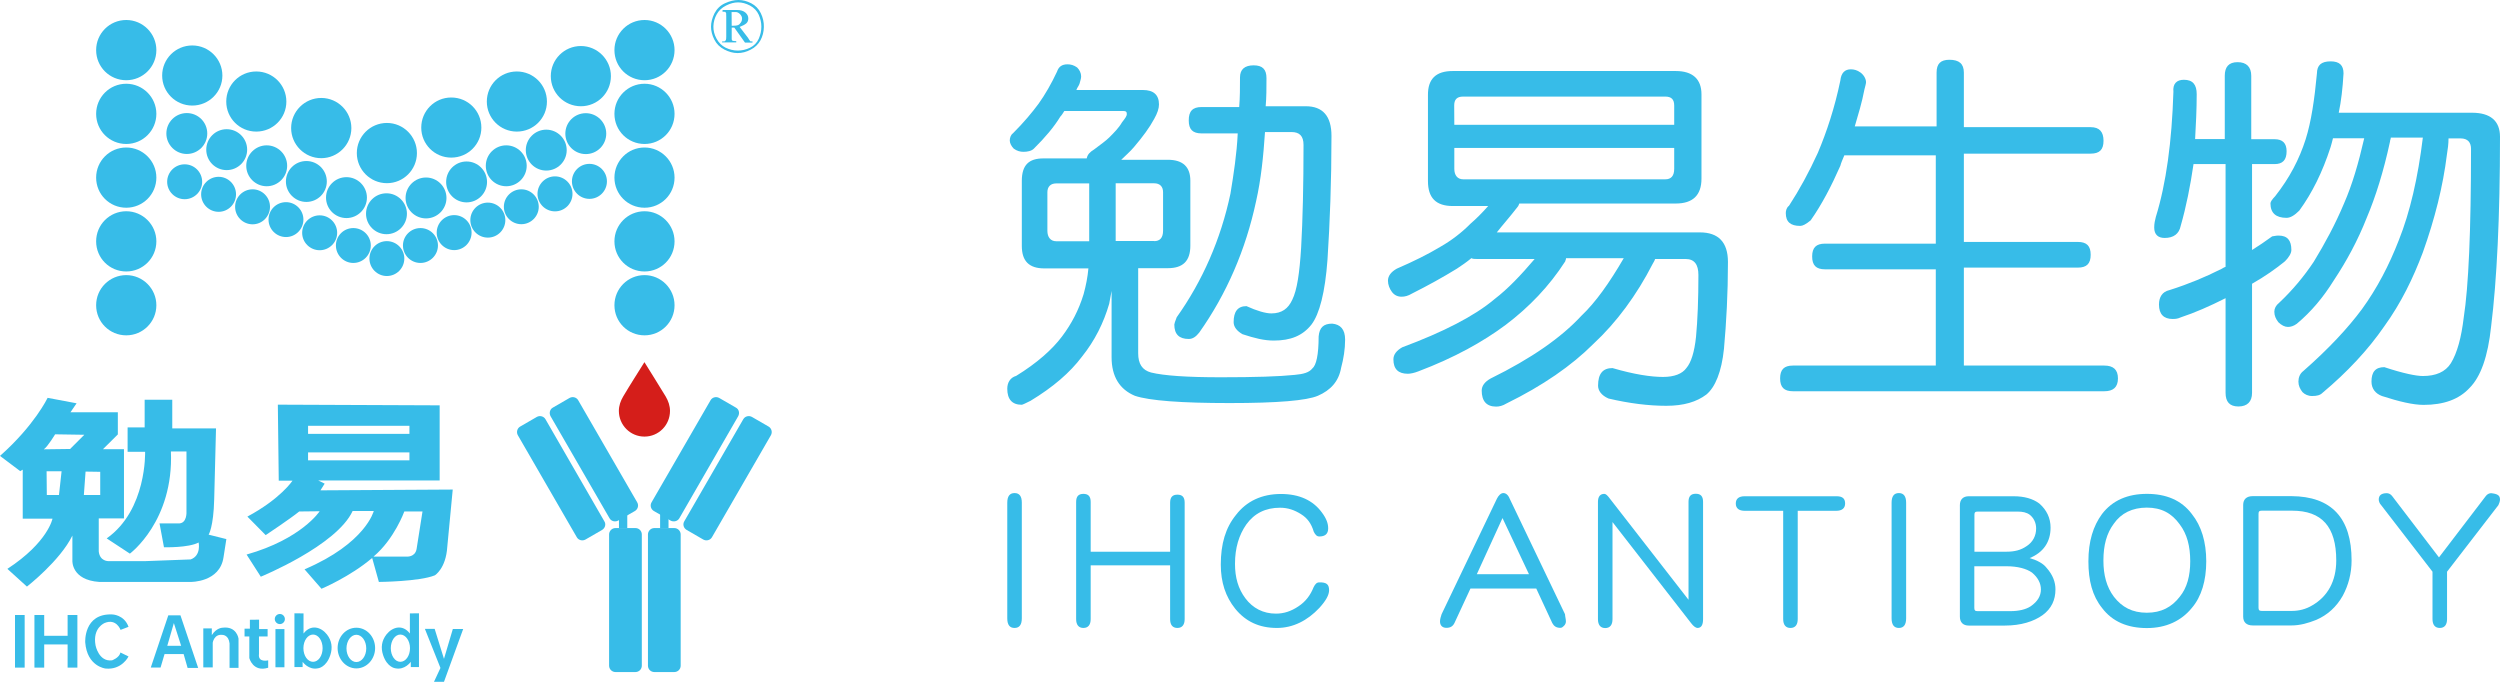 <?xml version="1.0" encoding="utf-8"?>
<!-- Generator: Adobe Illustrator 24.2.0, SVG Export Plug-In . SVG Version: 6.00 Build 0)  -->
<svg version="1.1" id="图层_1" xmlns="http://www.w3.org/2000/svg" xmlns:xlink="http://www.w3.org/1999/xlink" x="0px" y="0px"
	 viewBox="0 0 220 60" style="enable-background:new 0 0 220 60;" xml:space="preserve">
<style type="text/css">
	.st0{fill:#37BCE8;}
	.st1{fill-rule:evenodd;clip-rule:evenodd;fill:#D51E1A;}
	.st2{fill-rule:evenodd;clip-rule:evenodd;fill:#37BCE8;}
</style>
<g>
	<path class="st0" d="M64.39,2.27c0.27,0,0.45-0.02,0.55-0.06c0.1-0.04,0.18-0.11,0.25-0.22c0.08-0.11,0.11-0.23,0.11-0.37
		c0-0.13-0.06-0.26-0.18-0.38s-0.25-0.18-0.37-0.18h-0.37L64.39,2.27L64.39,2.27z M63.59,0.88h1.28c0.31,0,0.56,0.08,0.73,0.23
		c0.17,0.15,0.25,0.32,0.25,0.51s-0.06,0.33-0.18,0.44c-0.13,0.11-0.32,0.21-0.58,0.31l0.73,0.95c0.08,0.14,0.15,0.25,0.22,0.32
		h0.18v0.11h-0.66l-0.94-1.32h-0.23v0.98c0,0.11,0.03,0.16,0.09,0.18c0.07,0.02,0.17,0.03,0.31,0.03v0.11h-1.25V3.65
		c0.13,0,0.2-0.01,0.25-0.02l0.09-0.11c0.02-0.05,0.03-0.15,0.03-0.3V1.46c0-0.14-0.01-0.25-0.01-0.31l-0.08-0.11
		c-0.03-0.01-0.12-0.01-0.24-0.01L63.59,0.88L63.59,0.88z M64.95,0.21c-0.34,0-0.69,0.09-1.06,0.28c-0.36,0.18-0.64,0.44-0.82,0.77
		c-0.18,0.32-0.28,0.68-0.29,1.05c-0.01,0.37,0.08,0.74,0.28,1.1c0.19,0.35,0.46,0.62,0.8,0.79c0.34,0.16,0.69,0.25,1.06,0.25
		c0.37,0,0.73-0.08,1.08-0.25c0.35-0.17,0.61-0.43,0.77-0.79C66.92,3.06,67,2.71,67,2.35s-0.08-0.7-0.23-1.05
		c-0.16-0.35-0.42-0.62-0.77-0.81C65.64,0.3,65.29,0.21,64.95,0.21L64.95,0.21z M64.98,0c0.39,0,0.76,0.1,1.13,0.29
		s0.65,0.48,0.84,0.87c0.19,0.39,0.28,0.8,0.27,1.22c-0.01,0.43-0.11,0.82-0.3,1.17c-0.2,0.35-0.48,0.63-0.86,0.82
		c-0.38,0.2-0.76,0.3-1.15,0.3c-0.39,0-0.78-0.11-1.17-0.31c-0.4-0.21-0.69-0.5-0.88-0.88c-0.19-0.37-0.29-0.76-0.29-1.13
		s0.1-0.76,0.3-1.17c0.21-0.4,0.51-0.7,0.92-0.89C64.2,0.1,64.6,0,64.98,0L64.98,0z"/>
	<path class="st1" d="M56.71,31.87c-0.62,1-1.2,1.89-1.87,3.02c-0.23,0.39-0.38,0.81-0.38,1.27c0,1.25,1.01,2.26,2.25,2.26
		c1.25,0,2.25-1.01,2.25-2.26c0-0.45-0.15-0.88-0.38-1.27C57.91,33.77,57.32,32.87,56.71,31.87L56.71,31.87z"/>
	<path class="st0" d="M52.99,46.63l-1.47,0.85c-0.27,0.15-0.61,0.06-0.76-0.2l-5.19-8.98c-0.15-0.26-0.06-0.61,0.2-0.76l1.47-0.85
		c0.26-0.15,0.61-0.06,0.76,0.2l5.18,8.98C53.35,46.13,53.25,46.47,52.99,46.63L52.99,46.63z"/>
	<path class="st0" d="M55.87,44.97l-1.47,0.84c-0.27,0.15-0.61,0.06-0.76-0.2l-5.19-8.98c-0.15-0.27-0.06-0.62,0.2-0.76l1.47-0.85
		c0.27-0.15,0.61-0.06,0.76,0.2l5.19,8.98C56.23,44.47,56.14,44.81,55.87,44.97L55.87,44.97z"/>
	<path class="st0" d="M60.42,46.63l1.47,0.85c0.27,0.15,0.61,0.06,0.76-0.2l5.19-8.98c0.15-0.26,0.06-0.61-0.2-0.76l-1.47-0.85
		c-0.27-0.15-0.61-0.06-0.76,0.2l-5.19,8.98C60.06,46.13,60.15,46.47,60.42,46.63L60.42,46.63z"/>
	<path class="st0" d="M57.54,44.97l1.47,0.84c0.27,0.15,0.62,0.06,0.77-0.2l5.18-8.98c0.15-0.27,0.07-0.62-0.2-0.76l-1.47-0.85
		c-0.27-0.15-0.61-0.06-0.76,0.2l-5.19,8.98C57.18,44.47,57.27,44.81,57.54,44.97L57.54,44.97z"/>
	<rect x="54.47" y="44.73" class="st0" width="0.73" height="1.74"/>
	<rect x="58.09" y="44.73" class="st0" width="0.74" height="1.74"/>
	<path class="st0" d="M55.92,59.14h-1.76c-0.3,0-0.56-0.25-0.56-0.56V47.03c0-0.3,0.25-0.56,0.56-0.56h1.76
		c0.31,0,0.56,0.25,0.56,0.56v11.55C56.48,58.89,56.23,59.14,55.92,59.14L55.92,59.14z"/>
	<path class="st0" d="M59.34,59.14h-1.76c-0.31,0-0.56-0.25-0.56-0.56V47.03c0-0.3,0.25-0.56,0.56-0.56h1.76
		c0.3,0,0.56,0.25,0.56,0.56v11.55C59.9,58.89,59.65,59.14,59.34,59.14L59.34,59.14z"/>
	<path class="st0" d="M13.76,21.24c0,1.47-1.19,2.65-2.65,2.65c-1.47,0-2.65-1.18-2.65-2.65c0-1.46,1.18-2.65,2.65-2.65
		C12.57,18.59,13.76,19.78,13.76,21.24L13.76,21.24z"/>
	<path class="st0" d="M13.76,26.86c0,1.47-1.19,2.65-2.65,2.65c-1.47,0-2.65-1.18-2.65-2.65c0-1.46,1.18-2.65,2.65-2.65
		C12.57,24.21,13.76,25.4,13.76,26.86L13.76,26.86z"/>
	<path class="st0" d="M13.76,15.63c0,1.47-1.19,2.65-2.65,2.65c-1.47,0-2.65-1.18-2.65-2.65c0-1.46,1.18-2.65,2.65-2.65
		C12.57,12.98,13.76,14.17,13.76,15.63L13.76,15.63z"/>
	<path class="st0" d="M13.76,10.02c0,1.47-1.19,2.65-2.65,2.65c-1.47,0-2.65-1.18-2.65-2.65c0-1.46,1.18-2.65,2.65-2.65
		C12.57,7.37,13.76,8.56,13.76,10.02L13.76,10.02z"/>
	<path class="st0" d="M13.76,4.41c0,1.47-1.19,2.65-2.65,2.65c-1.47,0-2.65-1.18-2.65-2.65c0-1.46,1.18-2.65,2.65-2.65
		C12.57,1.76,13.76,2.95,13.76,4.41L13.76,4.41z"/>
	<path class="st0" d="M59.36,21.24c0,1.47-1.18,2.65-2.64,2.65c-1.47,0-2.65-1.18-2.65-2.65c0-1.46,1.18-2.65,2.65-2.65
		C58.17,18.59,59.36,19.78,59.36,21.24L59.36,21.24z"/>
	<path class="st0" d="M59.36,26.86c0,1.47-1.18,2.65-2.64,2.65c-1.47,0-2.65-1.18-2.65-2.65c0-1.46,1.18-2.65,2.65-2.65
		C58.17,24.21,59.36,25.4,59.36,26.86L59.36,26.86z"/>
	<path class="st0" d="M59.36,15.63c0,1.47-1.18,2.65-2.64,2.65c-1.47,0-2.65-1.18-2.65-2.65c0-1.46,1.18-2.65,2.65-2.65
		C58.17,12.98,59.36,14.17,59.36,15.63L59.36,15.63z"/>
	<path class="st0" d="M59.36,10.02c0,1.47-1.18,2.65-2.64,2.65c-1.47,0-2.65-1.18-2.65-2.65c0-1.46,1.18-2.65,2.65-2.65
		C58.17,7.37,59.36,8.56,59.36,10.02L59.36,10.02z"/>
	<path class="st0" d="M59.36,4.41c0,1.47-1.18,2.65-2.64,2.65c-1.47,0-2.65-1.18-2.65-2.65c0-1.46,1.18-2.65,2.65-2.65
		C58.17,1.76,59.36,2.95,59.36,4.41L59.36,4.41z"/>
	<path class="st0" d="M14.71,16c0,0.84,0.69,1.53,1.54,1.53c0.85,0,1.54-0.69,1.54-1.53c0-0.85-0.69-1.54-1.54-1.54
		C15.4,14.46,14.71,15.15,14.71,16L14.71,16z"/>
	<path class="st0" d="M17.7,17.1c0,0.85,0.69,1.54,1.54,1.54c0.84,0,1.53-0.69,1.53-1.54c0-0.85-0.69-1.54-1.53-1.54
		C18.39,15.56,17.7,16.25,17.7,17.1L17.7,17.1z"/>
	<path class="st0" d="M20.69,18.2c0,0.85,0.69,1.54,1.54,1.54c0.84,0,1.53-0.69,1.53-1.54c0-0.85-0.69-1.54-1.53-1.54
		C21.38,16.66,20.69,17.35,20.69,18.2L20.69,18.2z"/>
	<path class="st0" d="M23.63,19.32c0,0.85,0.69,1.54,1.54,1.54c0.84,0,1.53-0.69,1.53-1.54c0-0.84-0.69-1.53-1.53-1.53
		C24.31,17.79,23.63,18.48,23.63,19.32L23.63,19.32z"/>
	<path class="st0" d="M26.59,20.49c0,0.84,0.69,1.53,1.54,1.53c0.85,0,1.54-0.69,1.54-1.53c0-0.85-0.69-1.54-1.54-1.54
		C27.28,18.95,26.59,19.64,26.59,20.49L26.59,20.49z"/>
	<path class="st0" d="M29.56,21.6c0,0.85,0.69,1.54,1.53,1.54c0.85,0,1.54-0.69,1.54-1.54c0-0.84-0.69-1.53-1.54-1.53
		C30.24,20.07,29.56,20.76,29.56,21.6L29.56,21.6z"/>
	<path class="st0" d="M32.51,22.75c0,0.85,0.69,1.54,1.53,1.54c0.85,0,1.54-0.69,1.54-1.54c0-0.84-0.69-1.53-1.54-1.53
		C33.19,21.22,32.51,21.91,32.51,22.75L32.51,22.75z"/>
	<path class="st0" d="M35.46,21.6c0,0.85,0.69,1.54,1.54,1.54c0.85,0,1.54-0.69,1.54-1.54c0-0.84-0.69-1.53-1.54-1.53
		C36.15,20.07,35.46,20.76,35.46,21.6L35.46,21.6z"/>
	<path class="st0" d="M38.43,20.47c0,0.85,0.69,1.54,1.54,1.54c0.84,0,1.53-0.69,1.53-1.54s-0.69-1.54-1.53-1.54
		C39.12,18.93,38.43,19.62,38.43,20.47L38.43,20.47z"/>
	<path class="st0" d="M41.39,19.37c0,0.85,0.69,1.54,1.54,1.54c0.85,0,1.54-0.69,1.54-1.54c0-0.85-0.69-1.54-1.54-1.54
		C42.08,17.83,41.39,18.52,41.39,19.37L41.39,19.37z"/>
	<path class="st0" d="M44.34,18.2c0,0.84,0.69,1.53,1.54,1.53c0.84,0,1.53-0.69,1.53-1.53c0-0.85-0.69-1.54-1.53-1.54
		C45.03,16.66,44.34,17.35,44.34,18.2L44.34,18.2z"/>
	<path class="st0" d="M47.3,17.06c0,0.85,0.69,1.54,1.54,1.54s1.54-0.69,1.54-1.54c0-0.84-0.69-1.54-1.54-1.54
		S47.3,16.22,47.3,17.06L47.3,17.06z"/>
	<path class="st0" d="M50.33,15.96c0,0.85,0.69,1.54,1.54,1.54c0.85,0,1.54-0.69,1.54-1.54s-0.69-1.54-1.54-1.54
		C51.02,14.42,50.33,15.11,50.33,15.96L50.33,15.96z"/>
	<path class="st0" d="M14.64,11.75c0,0.99,0.81,1.8,1.8,1.8s1.8-0.81,1.8-1.8c0-1-0.81-1.8-1.8-1.8S14.64,10.75,14.64,11.75
		L14.64,11.75z"/>
	<path class="st0" d="M18.15,13.17c0,0.99,0.8,1.8,1.8,1.8c0.99,0,1.8-0.81,1.8-1.8s-0.81-1.8-1.8-1.8
		C18.95,11.37,18.15,12.18,18.15,13.17L18.15,13.17z"/>
	<path class="st0" d="M21.67,14.59c0,0.99,0.81,1.8,1.8,1.8s1.8-0.81,1.8-1.8s-0.81-1.8-1.8-1.8C22.48,12.79,21.67,13.6,21.67,14.59
		L21.67,14.59z"/>
	<path class="st0" d="M25.16,15.97c0,0.99,0.81,1.8,1.8,1.8c1,0,1.8-0.81,1.8-1.8s-0.8-1.8-1.8-1.8
		C25.96,14.17,25.16,14.98,25.16,15.97L25.16,15.97z"/>
	<path class="st0" d="M28.69,17.39c0,0.99,0.8,1.8,1.8,1.8c0.99,0,1.8-0.81,1.8-1.8c0-0.99-0.81-1.8-1.8-1.8
		C29.49,15.59,28.69,16.4,28.69,17.39L28.69,17.39z"/>
	<path class="st0" d="M32.21,18.81c0,0.99,0.81,1.8,1.8,1.8s1.8-0.81,1.8-1.8c0-0.99-0.81-1.8-1.8-1.8S32.21,17.81,32.21,18.81
		L32.21,18.81z"/>
	<path class="st0" d="M35.69,17.42c0,0.99,0.81,1.8,1.8,1.8s1.8-0.81,1.8-1.8c0-0.99-0.81-1.8-1.8-1.8S35.69,16.43,35.69,17.42
		L35.69,17.42z"/>
	<path class="st0" d="M39.26,16.01c0,0.99,0.8,1.8,1.8,1.8c0.99,0,1.8-0.81,1.8-1.8c0-0.99-0.81-1.8-1.8-1.8
		C40.06,14.21,39.26,15.02,39.26,16.01L39.26,16.01z"/>
	<path class="st0" d="M42.75,14.59c0,0.99,0.8,1.8,1.8,1.8c0.99,0,1.8-0.81,1.8-1.8s-0.81-1.8-1.8-1.8
		C43.55,12.79,42.75,13.6,42.75,14.59L42.75,14.59z"/>
	<path class="st0" d="M46.27,13.21c0,1,0.81,1.8,1.8,1.8s1.8-0.8,1.8-1.8c0-0.99-0.81-1.8-1.8-1.8S46.27,12.22,46.27,13.21
		L46.27,13.21z"/>
	<path class="st0" d="M49.75,11.76c0,1,0.81,1.8,1.8,1.8s1.8-0.8,1.8-1.8c0-0.99-0.81-1.8-1.8-1.8S49.75,10.76,49.75,11.76
		L49.75,11.76z"/>
	<path class="st0" d="M19.57,6.65c0,1.46-1.19,2.64-2.65,2.64s-2.65-1.18-2.65-2.64c0-1.47,1.19-2.65,2.65-2.65
		S19.57,5.19,19.57,6.65L19.57,6.65z"/>
	<path class="st0" d="M25.2,8.94c0,1.46-1.18,2.64-2.65,2.64c-1.46,0-2.64-1.18-2.64-2.64c0-1.47,1.18-2.65,2.64-2.65
		C24.02,6.29,25.2,7.48,25.2,8.94L25.2,8.94z"/>
	<path class="st0" d="M30.92,11.27c0,1.46-1.19,2.65-2.65,2.65s-2.65-1.19-2.65-2.65c0-1.46,1.19-2.65,2.65-2.65
		S30.92,9.81,30.92,11.27L30.92,11.27z"/>
	<path class="st0" d="M36.69,13.47c0,1.46-1.18,2.65-2.64,2.65c-1.47,0-2.65-1.19-2.65-2.65c0-1.46,1.18-2.65,2.65-2.65
		C35.5,10.82,36.69,12.01,36.69,13.47L36.69,13.47z"/>
	<path class="st0" d="M42.36,11.23c0,1.46-1.18,2.64-2.65,2.64c-1.46,0-2.64-1.18-2.64-2.64c0-1.47,1.18-2.65,2.64-2.65
		C41.18,8.58,42.36,9.76,42.36,11.23L42.36,11.23z"/>
	<path class="st0" d="M48.13,8.94c0,1.46-1.18,2.64-2.65,2.64c-1.46,0-2.64-1.18-2.64-2.64c0-1.47,1.18-2.65,2.64-2.65
		C46.95,6.29,48.13,7.48,48.13,8.94L48.13,8.94z"/>
	<path class="st0" d="M53.76,6.7c0,1.47-1.18,2.65-2.64,2.65c-1.47,0-2.65-1.18-2.65-2.65c0-1.46,1.18-2.65,2.65-2.65
		C52.57,4.05,53.76,5.24,53.76,6.7L53.76,6.7z"/>
	<path class="st2" d="M4.19,35.01c0,0-1.15,2.42-4.19,5.11l1.78,1.34L2,41.33v4.31h2.62c0,0-0.39,2.08-3.97,4.42l1.72,1.56
		c0,0,2.92-2.27,4-4.49v2.22c0,0-0.09,1.69,2.36,1.86h8.06c0,0,2.56,0.04,2.88-2.17l0.25-1.6l-1.56-0.39c0,0,0.43-0.65,0.49-3.12
		l0.16-6.23h-3.85v-2.52h-2.43v2.43h-1.5v2.15h1.54c0,0,0.17,5.11-3.38,7.62l2.04,1.34c0,0,3.87-2.86,3.61-8.99h1.37v5.28
		c0,0,0.08,1.11-0.74,1.05h-1.63l0.39,2.1c0,0,2.16,0.06,3.05-0.42c0,0,0.25,1.15-0.7,1.49l-4,0.15H9.55c0,0-0.77,0.03-0.86-0.86
		v-2.9h2.22v-6.09H9.06l1.31-1.3v-1.95H6.2l0.54-0.79L4.19,35.01z M4.85,38.22c0,0-0.62,1.04-0.99,1.32l2.31-0.03l1.25-1.25
		L4.85,38.22z M4.1,41.47h1.32l-0.23,2.09H4.12L4.1,41.47z M7.53,41.5l-0.15,2.06h1.44v-2.04L7.53,41.5z"/>
	<path class="st2" d="M24.45,35.61l0.08,6.69h1.21c0,0-1.03,1.58-3.97,3.16l1.61,1.63c0,0,2.21-1.47,2.95-2.08l1.8-0.02
		c0,0-1.59,2.44-6.43,3.81l1.25,1.95c0,0,6.67-2.73,8.08-5.78h1.86c0,0-0.7,2.83-6.09,5.13l1.49,1.71c0,0,2.51-1.05,4.46-2.71
		l0.59,2.11c0,0,3.58-0.03,4.92-0.58c0,0,0.98-0.58,1.1-2.51l0.48-5.04L28.2,43.15l0.37-0.59l-0.57-0.28h10.69v-6.61L24.45,35.61z
		 M27.11,37.47h8.92v0.71h-8.92C27.11,38.17,27.11,37.47,27.11,37.47z M27.11,39.81h8.92v0.7h-8.92
		C27.11,40.51,27.11,39.81,27.11,39.81z M35.58,45.01c0,0-0.87,2.42-2.71,3.97h2.92c0,0,0.74,0.07,0.87-0.67l0.52-3.3L35.58,45.01
		L35.58,45.01z"/>
	<rect x="1.32" y="54.12" class="st2" width="0.85" height="4.63"/>
	<polygon class="st2" points="3.03,54.12 3.89,54.12 3.89,55.95 5.95,55.95 5.95,54.12 6.81,54.12 6.81,58.75 5.95,58.75 
		5.95,56.71 3.89,56.71 3.89,58.75 3.03,58.75 	"/>
	<path class="st2" d="M10.61,55.43c0,0-0.37-1.03-1.39-0.61c0,0-1.1,0.42-0.81,1.98c0,0,0.28,1.46,1.45,1.31
		c0,0,0.64-0.22,0.74-0.69l0.71,0.35c0,0-0.59,1.21-2.03,1.06c0,0-1.62-0.18-1.78-2.3c0,0-0.16-2.56,2.37-2.46
		c0,0,1.05,0.01,1.44,1.09L10.61,55.43z"/>
	<path class="st2" d="M14.81,54.15l-1.54,4.59h0.86l0.35-1.18h1.68l0.35,1.22h0.93l-1.56-4.63H14.81z M15.3,54.83l-0.58,2h1.22
		L15.3,54.83z"/>
	<path class="st2" d="M17.89,55.3v3.43h0.83v-2.17c0,0,0.11-0.78,0.85-0.69c0,0,0.55-0.01,0.63,0.75v2.15h0.79V56.2
		c0,0-0.15-1.13-1.42-0.96c0,0-0.53,0.01-0.93,0.65V55.3H17.89z"/>
	<path class="st2" d="M21.99,54.54v0.78h-0.47v0.69h0.42v1.9c0,0,0.32,1.27,1.66,0.85v-0.65c0,0-0.92,0.23-0.81-0.56v-1.54h0.76
		v-0.65H22.8v-0.83L21.99,54.54z"/>
	<rect x="24.24" y="55.36" class="st2" width="0.79" height="3.36"/>
	<path class="st2" d="M24.63,54.92c0.24,0,0.44-0.2,0.44-0.44c0-0.25-0.2-0.45-0.44-0.45c-0.25,0-0.45,0.2-0.45,0.45
		C24.19,54.72,24.38,54.92,24.63,54.92L24.63,54.92z"/>
	<path class="st2" d="M25.91,53.97v4.73h0.72v-0.46c0,0,0.52,0.75,1.36,0.57c0,0,0.72-0.07,1.08-1.17c0.21-0.64,0.13-1.26-0.3-1.81
		c-0.52-0.66-1.42-0.92-2.06-0.08v-1.77L25.91,53.97L25.91,53.97z M27.55,55.84c0.47,0,0.84,0.54,0.84,1.2c0,0.66-0.37,1.2-0.84,1.2
		c-0.47,0-0.85-0.53-0.85-1.2C26.7,56.38,27.08,55.84,27.55,55.84L27.55,55.84z"/>
	<path class="st2" d="M36.87,53.97v4.73h-0.72v-0.46c0,0-0.52,0.75-1.36,0.57c0,0-0.72-0.07-1.08-1.17
		c-0.21-0.64-0.13-1.26,0.3-1.81c0.52-0.66,1.42-0.92,2.06-0.08v-1.77L36.87,53.97L36.87,53.97z M35.23,55.84
		c-0.47,0-0.84,0.54-0.84,1.2c0,0.66,0.37,1.2,0.84,1.2c0.47,0,0.85-0.53,0.85-1.2C36.08,56.38,35.69,55.84,35.23,55.84L35.23,55.84
		z"/>
	<path class="st2" d="M31.36,55.24c0.91,0,1.65,0.8,1.65,1.79c0,0.98-0.74,1.79-1.65,1.79c-0.91,0-1.65-0.81-1.65-1.79
		C29.71,56.04,30.44,55.24,31.36,55.24L31.36,55.24z M31.36,55.86c0.48,0,0.87,0.54,0.87,1.2c0,0.66-0.39,1.2-0.87,1.2
		c-0.48,0-0.87-0.54-0.87-1.2C30.49,56.4,30.88,55.86,31.36,55.86L31.36,55.86z"/>
	<polygon class="st2" points="37.39,55.34 38.76,58.78 38.19,60 39.07,60 40.76,55.35 39.85,55.35 39.07,57.98 38.25,55.34 	"/>
</g>
<g>
	<g>
		<path class="st0" d="M91.82,13.94h3.81c0.07-0.35,0.28-0.56,0.64-0.78c0.56-0.42,1.06-0.78,1.34-1.06
			c0.42-0.42,0.85-0.85,1.13-1.34c0.28-0.35,0.42-0.56,0.42-0.71c0-0.21-0.07-0.28-0.28-0.28h-4.94c-0.14,0-0.21,0-0.28,0
			c-0.14,0.21-0.21,0.35-0.35,0.49c-0.56,0.92-1.34,1.84-2.33,2.82c-0.21,0.21-0.56,0.28-0.92,0.28c-0.28,0-0.56-0.07-0.85-0.28
			c-0.21-0.21-0.35-0.49-0.35-0.71c0-0.21,0.07-0.49,0.28-0.64c0.99-0.99,1.69-1.84,2.26-2.61c0.56-0.78,1.13-1.77,1.62-2.82
			c0.14-0.42,0.42-0.64,0.92-0.64c0.28,0,0.56,0.07,0.85,0.28c0.21,0.21,0.35,0.49,0.35,0.78c0,0.21-0.07,0.35-0.14,0.64
			c-0.07,0.21-0.21,0.35-0.28,0.56h5.86c0.92,0,1.41,0.42,1.41,1.27c0,0.35-0.14,0.78-0.42,1.27c-0.42,0.78-0.99,1.55-1.77,2.47
			c-0.35,0.42-0.78,0.78-1.13,1.13h4.1c1.34,0,1.98,0.64,1.98,1.84v5.72c0,1.34-0.64,1.98-1.98,1.98h-2.61v7.49
			c0,0.92,0.35,1.48,1.13,1.69c1.13,0.28,3.18,0.42,6.14,0.42c3.04,0,5.16-0.07,6.5-0.21c0.78-0.07,1.27-0.21,1.55-0.56
			c0.35-0.28,0.56-1.2,0.56-2.82c0.07-0.78,0.42-1.13,1.2-1.13c0.71,0.07,1.13,0.49,1.13,1.41c0,0.85-0.14,1.69-0.35,2.47
			c-0.21,1.2-0.92,1.98-2.05,2.47c-0.99,0.42-3.53,0.64-7.77,0.64s-7.06-0.21-8.33-0.64c-1.34-0.56-2.05-1.69-2.05-3.39V25.6
			c-0.07,0.42-0.14,0.78-0.21,1.13c-0.49,1.69-1.27,3.25-2.4,4.66c-1.06,1.41-2.54,2.68-4.52,3.88c-0.42,0.21-0.71,0.35-0.78,0.35
			c-0.85,0-1.27-0.49-1.27-1.41c0-0.56,0.28-0.99,0.78-1.13c1.84-1.13,3.18-2.33,4.03-3.46c0.85-1.13,1.48-2.33,1.91-3.74
			c0.21-0.78,0.35-1.48,0.42-2.26h-3.88c-1.34,0-1.98-0.64-1.98-1.98v-5.72C89.92,14.51,90.55,13.94,91.82,13.94z M95.85,21.22
			v-5.08h-2.9c-0.49,0-0.78,0.28-0.78,0.78v3.39c0,0.56,0.28,0.92,0.78,0.92H95.85z M101.57,21.22c0.49,0,0.78-0.28,0.78-0.92v-3.39
			c0-0.49-0.28-0.78-0.78-0.78h-3.39v5.08H101.57z M105.73,9.42h3.32c0.07-0.85,0.07-1.69,0.07-2.61c0-0.71,0.42-1.06,1.2-1.06
			c0.78,0,1.13,0.35,1.13,1.13c0,0.85,0,1.69-0.07,2.47h3.53c1.48,0,2.26,0.85,2.26,2.61c0,4.03-0.14,7.63-0.35,10.88
			c-0.21,2.9-0.71,4.8-1.41,5.72c-0.78,0.99-1.84,1.41-3.32,1.41c-0.85,0-1.69-0.21-2.75-0.56c-0.49-0.28-0.78-0.64-0.78-1.06
			c0-0.92,0.35-1.41,1.13-1.41c0.92,0.42,1.69,0.64,2.19,0.64c0.92,0,1.48-0.42,1.84-1.2c0.42-0.85,0.64-2.33,0.78-4.59
			c0.14-2.47,0.21-5.51,0.21-9.04c0-0.78-0.35-1.13-1.06-1.13h-2.33c-0.14,2.12-0.35,4.17-0.78,6.07
			c-0.92,4.31-2.61,8.19-5.01,11.58c-0.28,0.35-0.56,0.56-0.92,0.56c-0.85,0-1.27-0.42-1.27-1.27c0-0.07,0.07-0.28,0.21-0.64
			c2.26-3.18,3.88-6.85,4.73-10.88c0.28-1.69,0.56-3.53,0.64-5.3h-3.18c-0.78,0-1.13-0.35-1.13-1.13
			C104.6,9.78,104.96,9.42,105.73,9.42z"/>
		<path class="st0" d="M127.84,6.25h19.63c1.48,0,2.26,0.71,2.26,2.05v7.42c0,1.48-0.78,2.19-2.26,2.19H133.7
			c-0.07,0.14-0.07,0.21-0.14,0.28c-0.71,0.92-1.34,1.62-1.84,2.26h17.87c1.62,0,2.47,0.85,2.47,2.61c0,2.75-0.14,5.3-0.35,7.63
			c-0.21,2.05-0.78,3.39-1.55,4.03c-0.85,0.64-1.98,0.99-3.53,0.99s-3.25-0.21-5.08-0.64c-0.64-0.28-0.92-0.71-0.92-1.13
			c0-1.06,0.42-1.55,1.27-1.55c1.91,0.56,3.39,0.78,4.45,0.78c0.99,0,1.69-0.28,2.05-0.78c0.42-0.49,0.71-1.41,0.85-2.75
			c0.14-1.48,0.21-3.32,0.21-5.44c0-0.92-0.35-1.41-1.13-1.41h-2.68c-0.07,0.21-0.14,0.28-0.21,0.42c-1.41,2.75-3.18,5.16-5.23,7.06
			c-1.91,1.91-4.45,3.67-7.63,5.23c-0.35,0.21-0.64,0.28-0.92,0.28c-0.85,0-1.27-0.49-1.27-1.41c0-0.42,0.28-0.78,0.78-1.06
			c3.6-1.77,6.21-3.6,7.98-5.51c1.27-1.2,2.47-2.9,3.74-5.08h-5.08c0,0.14-0.07,0.21-0.07,0.28c-1.41,2.19-3.18,4.03-5.23,5.58
			c-1.98,1.48-4.52,2.9-7.7,4.1c-0.35,0.14-0.71,0.21-0.92,0.21c-0.85,0-1.27-0.42-1.27-1.27c0-0.42,0.28-0.78,0.78-1.06
			c3.6-1.34,6.36-2.75,8.12-4.24c1.2-0.92,2.33-2.12,3.53-3.53h-5.08c-0.21,0-0.35,0-0.49-0.07c-0.42,0.35-0.85,0.64-1.27,0.92
			c-1.27,0.78-2.54,1.48-3.95,2.19c-0.35,0.21-0.64,0.28-0.92,0.28c-0.35,0-0.64-0.14-0.85-0.42c-0.21-0.28-0.35-0.64-0.35-0.99
			c0-0.42,0.28-0.78,0.78-1.06c1.48-0.64,2.75-1.27,3.81-1.91c0.99-0.56,1.91-1.27,2.68-2.05c0.49-0.42,0.99-0.92,1.55-1.55h-3.11
			c-1.48,0-2.19-0.71-2.19-2.19V8.36C125.65,6.95,126.36,6.25,127.84,6.25z M127.98,10.98h19.35V9.28c0-0.56-0.28-0.78-0.78-0.78
			h-17.8c-0.56,0-0.78,0.28-0.78,0.78L127.98,10.98L127.98,10.98z M146.55,15.78c0.49,0,0.78-0.28,0.78-0.92v-1.84h-19.35v1.84
			c0,0.56,0.28,0.92,0.78,0.92H146.55z"/>
		<path class="st0" d="M162.87,6.1c0.28,0,0.56,0.07,0.85,0.28s0.49,0.56,0.49,0.85c0,0.14-0.07,0.35-0.14,0.64
			c-0.21,1.13-0.56,2.26-0.85,3.25h7.2V6.39c0-0.78,0.35-1.13,1.13-1.13c0.85,0,1.27,0.35,1.27,1.13v4.8h11.16
			c0.78,0,1.13,0.42,1.13,1.2c0,0.78-0.35,1.13-1.13,1.13h-11.16v7.77h10.03c0.78,0,1.13,0.35,1.13,1.13s-0.35,1.13-1.13,1.13
			h-10.03v8.62h12.36c0.78,0,1.2,0.35,1.2,1.13c0,0.78-0.42,1.13-1.2,1.13h-27.4c-0.78,0-1.13-0.35-1.13-1.13
			c0-0.78,0.35-1.13,1.13-1.13h12.57v-8.47h-9.75c-0.78,0-1.13-0.35-1.13-1.13s0.35-1.13,1.13-1.13h9.75v-7.77h-8.05
			c-0.14,0.35-0.28,0.64-0.35,0.92c-0.78,1.77-1.62,3.39-2.61,4.8c-0.42,0.35-0.71,0.49-0.92,0.49c-0.85,0-1.27-0.35-1.27-1.13
			c0-0.21,0.07-0.49,0.28-0.64c0.92-1.41,1.77-2.97,2.54-4.66c0.78-1.84,1.48-3.95,1.98-6.36C162.02,6.39,162.37,6.1,162.87,6.1z"/>
		<path class="st0" d="M192.18,7.02c0.78,0,1.13,0.42,1.13,1.27c0,1.34-0.07,2.68-0.14,3.95h2.61V6.67c0-0.78,0.35-1.2,1.13-1.2
			s1.2,0.42,1.2,1.2v5.58h2.05c0.71,0,1.06,0.35,1.06,1.06c0,0.78-0.35,1.13-1.06,1.13h-1.98v7.56c0.56-0.35,1.2-0.78,1.77-1.2
			c0.35-0.07,0.49-0.07,0.56-0.07c0.78,0,1.13,0.42,1.13,1.27c0,0.28-0.21,0.64-0.56,0.99c-0.78,0.64-1.77,1.34-2.9,1.98v9.6
			c0,0.78-0.42,1.2-1.2,1.2s-1.13-0.42-1.13-1.2v-8.33c-1.41,0.71-2.68,1.27-3.95,1.69c-0.28,0.14-0.56,0.14-0.71,0.14
			c-0.78,0-1.2-0.42-1.2-1.27c0-0.64,0.28-1.13,0.92-1.27c1.77-0.56,3.25-1.2,4.38-1.77c0.21-0.07,0.35-0.21,0.56-0.28v-9.04h-2.82
			c-0.28,1.91-0.64,3.74-1.13,5.44c-0.14,0.71-0.64,1.06-1.41,1.06c-0.56,0-0.92-0.28-0.92-0.92c0-0.35,0.07-0.64,0.14-0.92
			c0.92-2.97,1.41-6.64,1.55-11.02C191.19,7.38,191.54,7.02,192.18,7.02z M205.1,5.4c0.78,0,1.13,0.35,1.13,1.06
			c-0.07,1.27-0.21,2.47-0.42,3.46h11.72c1.62,0,2.47,0.71,2.47,2.12c0,7.06-0.28,12.64-0.78,16.67c-0.28,2.68-0.92,4.45-1.91,5.44
			c-0.92,0.99-2.26,1.48-4.03,1.48c-0.92,0-2.12-0.28-3.67-0.78c-0.56-0.21-0.92-0.64-0.92-1.27c0-0.85,0.35-1.27,1.13-1.27
			c1.69,0.56,2.82,0.78,3.39,0.78c1.13,0,1.98-0.35,2.47-1.13c0.56-0.92,0.92-2.26,1.13-4.03c0.42-2.68,0.64-7.63,0.64-14.83
			c0-0.56-0.28-0.92-0.92-0.92h-1.06c0,0.49-0.07,0.99-0.14,1.41c-0.35,2.82-1.06,5.65-2.12,8.62c-0.85,2.26-1.91,4.45-3.39,6.5
			c-1.41,2.05-3.25,4.03-5.44,5.86c-0.21,0.21-0.49,0.28-0.92,0.28c-0.35,0-0.64-0.14-0.85-0.35c-0.21-0.28-0.35-0.56-0.35-0.92
			s0.14-0.71,0.42-0.92c2.26-1.98,3.95-3.81,5.16-5.44c1.34-1.84,2.4-3.88,3.25-6.07c0.99-2.47,1.69-5.51,2.12-9.04h-2.82
			c0,0.14-0.07,0.21-0.07,0.35c-0.56,2.61-1.27,4.87-2.05,6.71c-0.78,1.98-1.77,3.81-2.9,5.51c-0.92,1.48-1.98,2.75-3.25,3.81
			c-0.28,0.21-0.56,0.28-0.78,0.28c-0.28,0-0.56-0.14-0.85-0.42c-0.21-0.28-0.35-0.56-0.35-0.92c0-0.28,0.14-0.56,0.42-0.78
			c1.2-1.13,2.19-2.33,3.04-3.6c0.99-1.62,1.91-3.32,2.68-5.16c0.71-1.62,1.27-3.53,1.77-5.72h-2.75c-0.07,0.28-0.14,0.56-0.21,0.78
			c-0.71,2.19-1.62,4.03-2.75,5.58c-0.42,0.42-0.78,0.64-1.13,0.64c-0.92,0-1.41-0.42-1.41-1.27c0-0.14,0.14-0.35,0.42-0.64
			c1.27-1.62,2.12-3.25,2.68-5.01c0.49-1.55,0.78-3.53,0.99-5.79C203.9,5.75,204.25,5.4,205.1,5.4z"/>
	</g>
</g>
<g>
	<g>
		<path class="st0" d="M89.92,54.41c0,0.56-0.21,0.85-0.64,0.85s-0.64-0.28-0.64-0.85V44.24c0-0.56,0.21-0.85,0.64-0.85
			s0.64,0.28,0.64,0.85V54.41z"/>
		<path class="st0" d="M104.25,54.48c0,0.49-0.21,0.78-0.64,0.78s-0.64-0.28-0.64-0.78v-4.73h-6.99v4.73c0,0.49-0.21,0.78-0.64,0.78
			c-0.42,0-0.64-0.28-0.64-0.78V44.17c0-0.49,0.21-0.71,0.64-0.71c0.42,0,0.64,0.21,0.64,0.71v4.38h6.99v-4.31
			c0-0.49,0.21-0.71,0.64-0.71s0.64,0.21,0.64,0.71V54.48z"/>
		<path class="st0" d="M116.96,51.94c0,0.42-0.28,0.92-0.85,1.55c-1.06,1.13-2.33,1.77-3.74,1.77c-1.55,0-2.75-0.56-3.67-1.69
			c-0.85-1.06-1.27-2.33-1.27-3.88c0-1.84,0.42-3.25,1.34-4.38c0.92-1.2,2.26-1.84,3.95-1.84c1.62,0,2.82,0.56,3.6,1.62
			c0.42,0.56,0.56,0.99,0.56,1.41c0,0.49-0.28,0.71-0.78,0.71c-0.21,0-0.35-0.14-0.49-0.42c-0.21-0.71-0.56-1.2-1.13-1.55
			c-0.56-0.35-1.13-0.56-1.84-0.56c-1.27,0-2.26,0.49-2.97,1.48c-0.64,0.92-0.99,2.05-0.99,3.46c0,1.2,0.28,2.19,0.92,3.04
			c0.64,0.85,1.55,1.34,2.68,1.34c0.71,0,1.34-0.21,1.98-0.64c0.64-0.42,1.06-0.99,1.34-1.69c0.14-0.28,0.28-0.42,0.49-0.42
			C116.75,51.23,116.96,51.44,116.96,51.94z"/>
		<path class="st0" d="M137.8,54.69c0,0.14-0.07,0.28-0.14,0.35c-0.14,0.14-0.21,0.21-0.35,0.21c-0.35,0-0.56-0.14-0.71-0.42
			l-1.41-3.04h-5.79l-1.41,3.04c-0.14,0.28-0.35,0.42-0.71,0.42c-0.35,0-0.56-0.21-0.56-0.56c0-0.21,0.07-0.42,0.14-0.64l4.87-10.17
			c0.14-0.28,0.35-0.49,0.56-0.49s0.42,0.14,0.56,0.49l4.87,10.17C137.73,54.27,137.8,54.48,137.8,54.69z M134.55,50.53l-2.33-4.94
			l-2.26,4.94H134.55z"/>
		<path class="st0" d="M149.87,54.48c0,0.49-0.14,0.78-0.49,0.78c-0.14,0-0.35-0.14-0.56-0.42l-6.92-8.9v8.55
			c0,0.49-0.21,0.78-0.64,0.78c-0.42,0-0.64-0.28-0.64-0.78V44.17c0-0.49,0.21-0.71,0.56-0.71c0.14,0,0.28,0.14,0.49,0.42l6.92,8.9
			v-8.62c0-0.49,0.21-0.71,0.64-0.71c0.42,0,0.64,0.21,0.64,0.71V54.48z"/>
		<path class="st0" d="M162.37,44.31c0,0.42-0.28,0.64-0.78,0.64h-3.39v9.53c0,0.49-0.21,0.78-0.64,0.78
			c-0.42,0-0.64-0.28-0.64-0.78v-9.53h-3.39c-0.49,0-0.78-0.21-0.78-0.64s0.28-0.64,0.78-0.64h8.12
			C162.16,43.68,162.37,43.89,162.37,44.31z"/>
		<path class="st0" d="M167.74,54.41c0,0.56-0.21,0.85-0.64,0.85c-0.42,0-0.64-0.28-0.64-0.85V44.24c0-0.56,0.21-0.85,0.64-0.85
			c0.42,0,0.64,0.28,0.64,0.85V54.41z"/>
		<path class="st0" d="M180.88,51.87c0,0.92-0.35,1.69-1.13,2.26c-0.78,0.56-1.91,0.92-3.32,0.92h-3.18c-0.49,0-0.78-0.28-0.78-0.78
			v-9.82c0-0.49,0.28-0.78,0.78-0.78h3.95c0.92,0,1.69,0.21,2.26,0.64c0.64,0.56,0.99,1.27,0.99,2.12c0,1.27-0.64,2.19-1.84,2.68
			c0.71,0.21,1.2,0.49,1.48,0.85C180.66,50.6,180.88,51.23,180.88,51.87z M179.18,46.5c0-0.49-0.21-0.92-0.56-1.2
			c-0.28-0.21-0.64-0.28-1.06-0.28h-3.53c-0.21,0-0.28,0.07-0.28,0.28v3.25h2.82c0.71,0,1.27-0.14,1.77-0.49
			C178.9,47.7,179.18,47.14,179.18,46.5z M179.6,51.87c0-0.56-0.28-1.06-0.78-1.48c-0.49-0.35-1.27-0.56-2.26-0.56h-2.82v3.67
			c0,0.21,0.07,0.28,0.28,0.28h2.9c0.71,0,1.34-0.14,1.77-0.42C179.32,52.93,179.6,52.43,179.6,51.87z"/>
		<path class="st0" d="M194.15,49.4c0,1.69-0.42,3.11-1.27,4.1c-0.92,1.13-2.26,1.77-3.95,1.77c-1.69,0-3.04-0.56-3.95-1.77
			c-0.85-1.06-1.2-2.4-1.2-4.1c0-1.77,0.42-3.11,1.2-4.17c0.92-1.2,2.26-1.77,3.95-1.77c1.69,0,3.04,0.56,3.95,1.77
			C193.73,46.29,194.15,47.7,194.15,49.4z M192.74,49.4c0-1.34-0.28-2.4-0.92-3.25c-0.71-0.99-1.62-1.48-2.9-1.48
			c-1.27,0-2.26,0.49-2.9,1.41c-0.64,0.85-0.92,1.91-0.92,3.25c0,1.27,0.28,2.33,0.92,3.18c0.71,0.92,1.62,1.41,2.9,1.41
			c1.27,0,2.19-0.49,2.9-1.41C192.46,51.73,192.74,50.67,192.74,49.4z"/>
		<path class="st0" d="M206.94,49.32c0,1.13-0.28,2.19-0.78,3.11c-0.56,0.99-1.34,1.69-2.33,2.12c-0.71,0.28-1.41,0.49-2.19,0.49
			h-3.39c-0.56,0-0.85-0.28-0.85-0.78v-9.82c0-0.49,0.28-0.78,0.85-0.78h3.39C205.17,43.68,206.94,45.58,206.94,49.32z
			 M205.59,49.32c0-2.97-1.27-4.38-3.88-4.38h-2.68c-0.21,0-0.28,0.07-0.28,0.28v8.26c0,0.21,0.07,0.28,0.28,0.28h2.68
			c0.56,0,1.2-0.14,1.77-0.49C204.82,52.5,205.59,51.16,205.59,49.32z"/>
		<path class="st0" d="M220,43.96c0,0.14-0.07,0.35-0.14,0.49l-4.52,5.86v4.17c0,0.49-0.21,0.78-0.64,0.78
			c-0.42,0-0.64-0.28-0.64-0.78v-4.17l-4.52-5.86c-0.14-0.14-0.21-0.35-0.21-0.49c0-0.35,0.21-0.56,0.71-0.56
			c0.14,0,0.35,0.07,0.49,0.28l4.1,5.37l4.1-5.37c0.14-0.21,0.35-0.28,0.49-0.28C219.79,43.46,220,43.6,220,43.96z"/>
	</g>
</g>
</svg>
